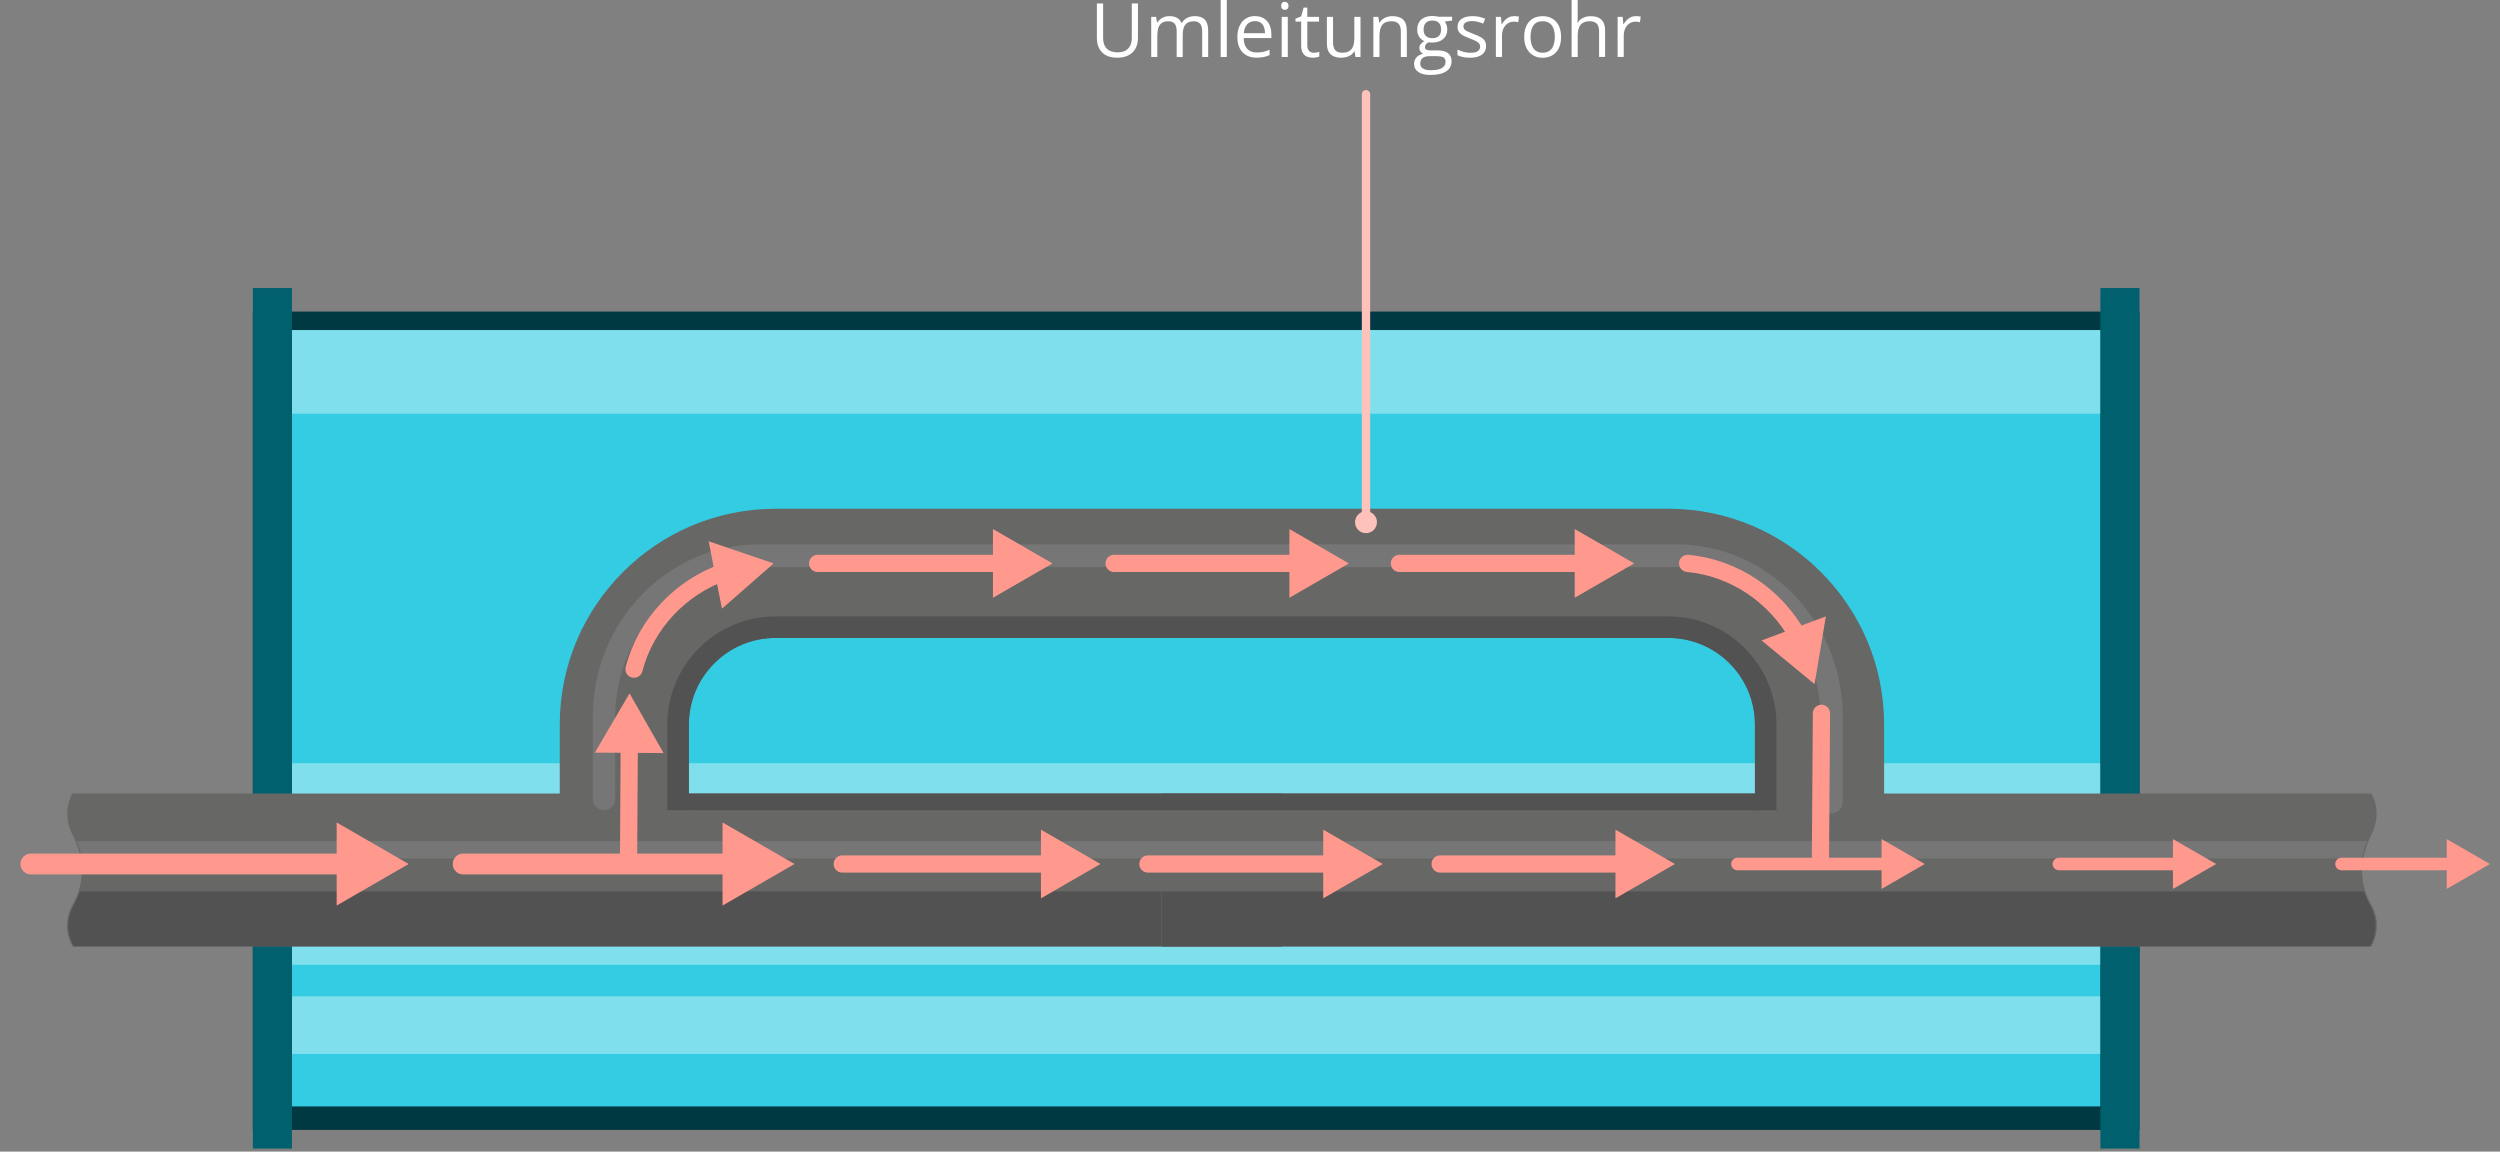 <?xml version="1.0" encoding="UTF-8"?><svg id="Rive_-_Aufbau_eines_Zylinders_im_Ottomotor" xmlns="http://www.w3.org/2000/svg" xmlns:xlink="http://www.w3.org/1999/xlink" viewBox="0 0 600 276.38"><rect x="0" y="0" width="600" height="276.38" fill="#808080" stroke="none"/><defs><clipPath id="clippath"><path d="M308.05,190.44H17.73s-2.87,4.22,0,9.95,3.03,11.44,0,16.77c-3.03,5.33,0,9.97,0,9.97H308.05" fill="none"/></clipPath><clipPath id="clippath-1"><path d="M278.46,190.44h290.33s2.87,4.22,0,9.95c-2.87,5.74-3.03,11.44,0,16.77,3.03,5.33,0,9.97,0,9.97H278.46" fill="none"/></clipPath></defs><g><rect x="188.88" y="-53.42" width="196.4" height="452.8" transform="translate(460.06 -114.1) rotate(90)" fill="#003942"/><rect x="70.06" y="79.23" width="434.05" height="186.31" fill="#33cce2"/><rect x="70.06" y="183.17" width="434.05" height="48.39" fill="#80dfed"/><rect x="70.06" y="79.23" width="434.05" height="20.06" fill="#80dfed"/><rect x="70.06" y="239.11" width="434.05" height="13.84" fill="#80dfed"/></g><g><rect x="60.68" y="69.13" width="9.38" height="206.52" fill="#00606e"/><rect x="504.1" y="69.13" width="9.38" height="206.52" fill="#00606e"/></g><g><g><path d="M307.73,190.44H17.41s-2.87,4.22,0,9.95,3.03,11.44,0,16.77c-3.03,5.33,0,9.97,0,9.97H307.73" fill="#676766"/><g clip-path="url(#clippath)"><polyline points="307.64 213.94 15.27 213.94 15.27 227.13 307.64 227.13" fill="#535252"/><rect x="7.53" y="201.87" width="302.55" height="4.16" fill="#767676"/></g></g><g><path d="M278.78,190.44h290.33s2.87,4.22,0,9.95c-2.87,5.74-3.03,11.44,0,16.77s0,9.97,0,9.97H278.78" fill="#676766"/><g clip-path="url(#clippath-1)"><polyline points="278.87 213.94 571.24 213.94 571.24 227.13 278.87 227.13" fill="#535252"/><rect x="275.08" y="201.87" width="302.55" height="4.16" fill="#767676"/></g></g></g><g><path d="M452.18,194.45h-30.99v-20.58c0-11.45-9.32-20.77-20.77-20.77H186.1c-11.45,0-20.77,9.32-20.77,20.77v21.33h-30.99v-21.33c0-28.54,23.22-51.77,51.77-51.77h214.31c28.54,0,51.77,23.22,51.77,51.77v20.58Z" fill="#676766"/><path d="M400.41,147.94H186.1c-14.3,0-25.94,11.64-25.94,25.94v20.58h5.17v-20.58c0-11.45,9.32-20.77,20.77-20.77h214.31c11.45,0,20.77,9.32,20.77,20.77v20.58h5.17v-20.58c0-14.3-11.64-25.94-25.94-25.94Z" fill="#535252"/></g><path d="M144.95,194.45c-1.48,0-2.68-1.22-2.68-2.73v-19.67c0-22.83,17.91-41.4,39.93-41.4h220.13c22.02,0,39.93,18.57,39.93,41.4v20.43c0,1.51-1.2,2.73-2.68,2.73h0c-1.48,0-2.68-1.22-2.68-2.73v-20.43c0-19.82-15.51-35.94-34.58-35.94H182.21c-19.07,0-34.58,16.12-34.58,35.94v19.67c0,1.51-1.2,2.73-2.68,2.73h0Z" fill="#767676"/><polygon points="165.33 194.45 422.37 194.45 422.37 190.44 163.09 190.44 165.33 194.45" fill="#535252"/><g><g><line x1="7.42" y1="207.36" x2="83.72" y2="207.36" fill="none" stroke="#ff998e" stroke-linecap="round" stroke-miterlimit="10" stroke-width="5"/><polygon points="80.8 217.33 98.07 207.36 80.8 197.39 80.8 217.33" fill="#ff998e"/></g><g><line x1="111.16" y1="207.36" x2="176.33" y2="207.36" fill="none" stroke="#ff998e" stroke-linecap="round" stroke-miterlimit="10" stroke-width="5"/><polygon points="173.41 217.33 190.68 207.36 173.41 197.39 173.41 217.33" fill="#ff998e"/></g><g><line x1="202.15" y1="207.36" x2="252.25" y2="207.36" fill="none" stroke="#ff998e" stroke-linecap="round" stroke-miterlimit="10" stroke-width="4.13"/><polygon points="249.83 215.6 264.11 207.36 249.83 199.12 249.83 215.6" fill="#ff998e"/></g><g><line x1="275.5" y1="207.36" x2="319.99" y2="207.36" fill="none" stroke="#ff998e" stroke-linecap="round" stroke-miterlimit="10" stroke-width="4.13"/><polygon points="317.58 215.6 331.85 207.36 317.58 199.12 317.58 215.6" fill="#ff998e"/></g><g><line x1="345.63" y1="207.36" x2="390.12" y2="207.36" fill="none" stroke="#ff998e" stroke-linecap="round" stroke-miterlimit="10" stroke-width="4.13"/><polygon points="387.71 215.6 401.98 207.36 387.71 199.12 387.71 215.6" fill="#ff998e"/></g><g><line x1="416.98" y1="207.36" x2="453.33" y2="207.36" fill="none" stroke="#ff998e" stroke-linecap="round" stroke-miterlimit="10" stroke-width="3"/><polygon points="451.58 213.34 461.95 207.36 451.58 201.38 451.58 213.34" fill="#ff998e"/></g><g><line x1="494.14" y1="207.36" x2="523.26" y2="207.36" fill="none" stroke="#ff998e" stroke-linecap="round" stroke-miterlimit="10" stroke-width="3"/><polygon points="521.51 213.34 531.87 207.36 521.51 201.38 521.51 213.34" fill="#ff998e"/></g><g><line x1="561.96" y1="207.36" x2="588.97" y2="207.36" fill="none" stroke="#ff998e" stroke-linecap="round" stroke-miterlimit="10" stroke-width="3"/><polygon points="587.22 213.34 597.58 207.36 587.22 201.38 587.22 213.34" fill="#ff998e"/></g><g><line x1="196.24" y1="135.22" x2="240.73" y2="135.22" fill="none" stroke="#ff998e" stroke-linecap="round" stroke-miterlimit="10" stroke-width="4.13"/><polygon points="238.31 143.46 252.59 135.22 238.31 126.97 238.31 143.46" fill="#ff998e"/></g><g><line x1="267.38" y1="135.22" x2="311.87" y2="135.22" fill="none" stroke="#ff998e" stroke-linecap="round" stroke-miterlimit="10" stroke-width="4.13"/><polygon points="309.46 143.46 323.73 135.22 309.46 126.97 309.46 143.46" fill="#ff998e"/></g><g><line x1="335.86" y1="135.22" x2="380.34" y2="135.22" fill="none" stroke="#ff998e" stroke-linecap="round" stroke-miterlimit="10" stroke-width="4.13"/><polygon points="377.93 143.46 392.2 135.22 377.93 126.97 377.93 143.46" fill="#ff998e"/></g><g><polyline points="112.41 207.36 150.85 207.36 151.02 178.27" fill="none" stroke="#ff998e" stroke-linecap="round" stroke-miterlimit="10" stroke-width="4.13"/><polygon points="159.25 180.73 151.09 166.41 142.77 180.63 159.25 180.73" fill="#ff998e"/></g><line x1="437.15" y1="171.2" x2="436.91" y2="205.58" fill="none" stroke="#ff998e" stroke-linecap="round" stroke-miterlimit="10" stroke-width="4.13"/><g><path d="M173.97,137.2c-10.7,3.76-18.97,12.53-21.81,23.4" fill="none" stroke="#ff998e" stroke-linecap="round" stroke-miterlimit="10" stroke-width="4.13"/><polygon points="170.07 129.91 185.67 135.22 173.27 146.08 170.07 129.91" fill="#ff998e"/></g><g><path d="M431.64,152.96c-5.44-9.95-15.43-16.7-26.61-17.75" fill="none" stroke="#ff998e" stroke-linecap="round" stroke-miterlimit="10" stroke-width="4.13"/><polygon points="438.21 147.93 435.49 164.19 422.77 153.71 438.21 147.93" fill="#ff998e"/></g></g><g><line x1="327.84" y1="22.61" x2="327.84" y2="125.46" fill="none" stroke="#ffc2bb" stroke-linecap="round" stroke-miterlimit="10" stroke-width="2"/><circle cx="327.84" cy="125.33" r="2.63" fill="#ffc2bb"/></g><g><path d="M273.11,.83V9.14c0,.91-.18,1.72-.55,2.43s-.92,1.27-1.66,1.67-1.66,.61-2.78,.61c-1.59,0-2.8-.43-3.63-1.29s-1.24-2.01-1.24-3.45V.83h1.5V9.15c0,1.09,.29,1.93,.87,2.52s1.44,.89,2.59,.89c.79,0,1.43-.14,1.93-.43s.87-.68,1.12-1.2,.37-1.11,.37-1.78V.83h1.49Z" fill="#fff"/><path d="M286.75,3.87c1.06,0,1.86,.28,2.4,.83s.81,1.44,.81,2.67v6.31h-1.44V7.44c0-.78-.17-1.36-.51-1.75s-.84-.58-1.5-.58c-.93,0-1.61,.27-2.03,.81s-.63,1.33-.63,2.38v5.39h-1.45V7.44c0-.52-.08-.96-.22-1.3s-.37-.6-.67-.78-.67-.26-1.12-.26c-.64,0-1.15,.13-1.54,.4s-.67,.65-.84,1.17-.26,1.16-.26,1.91v5.1h-1.46V4.05h1.18l.22,1.36h.08c.19-.33,.44-.62,.73-.84s.62-.4,.98-.52,.75-.18,1.16-.18c.73,0,1.35,.14,1.84,.41s.85,.69,1.08,1.24h.08c.32-.56,.75-.97,1.3-1.24s1.15-.41,1.81-.41Z" fill="#fff"/><path d="M294.43,13.68h-1.47V0h1.47V13.68Z" fill="#fff"/><path d="M301.21,3.87c.82,0,1.52,.18,2.11,.54s1.03,.87,1.34,1.52,.47,1.42,.47,2.29v.91h-6.65c.02,1.13,.3,1.99,.84,2.58s1.31,.89,2.3,.89c.61,0,1.15-.06,1.62-.17s.96-.28,1.46-.49v1.28c-.49,.22-.97,.38-1.45,.47s-1.04,.15-1.69,.15c-.93,0-1.73-.19-2.42-.57s-1.22-.93-1.6-1.67-.57-1.63-.57-2.69,.17-1.94,.52-2.69,.84-1.34,1.48-1.75,1.38-.62,2.25-.62Zm-.02,1.2c-.78,0-1.4,.25-1.86,.76s-.74,1.22-.83,2.14h5.1c0-.57-.1-1.08-.27-1.52s-.43-.78-.79-1.02-.8-.36-1.35-.36Z" fill="#fff"/><path d="M308.36,.44c.24,0,.45,.08,.62,.23s.26,.4,.26,.73-.09,.56-.26,.72-.38,.24-.62,.24-.46-.08-.63-.24-.25-.4-.25-.72,.08-.57,.25-.73,.38-.23,.63-.23Zm.71,3.6V13.68h-1.46V4.05h1.46Z" fill="#fff"/><path d="M315.27,12.66c.24,0,.49-.02,.74-.06s.46-.09,.62-.15v1.13c-.17,.08-.41,.14-.71,.19s-.6,.08-.88,.08c-.51,0-.97-.09-1.39-.27s-.75-.48-1-.91-.37-1.02-.37-1.78V5.19h-1.37v-.71l1.38-.57,.58-2.09h.88v2.23h2.82v1.14h-2.82v5.67c0,.6,.14,1.05,.42,1.35s.65,.45,1.11,.45Z" fill="#fff"/><path d="M326.52,4.05V13.68h-1.2l-.21-1.35h-.08c-.2,.33-.46,.62-.77,.84s-.67,.4-1.07,.51-.82,.17-1.26,.17c-.76,0-1.4-.12-1.92-.37s-.9-.63-1.17-1.14-.39-1.18-.39-1.99V4.05h1.48v6.21c0,.8,.18,1.4,.54,1.8s.92,.59,1.66,.59,1.28-.13,1.71-.4,.73-.67,.92-1.19,.28-1.17,.28-1.93V4.05h1.47Z" fill="#fff"/><path d="M334.17,3.87c1.14,0,2.01,.28,2.59,.84s.88,1.46,.88,2.69v6.28h-1.44V7.5c0-.8-.18-1.4-.55-1.8s-.93-.6-1.68-.6c-1.07,0-1.82,.3-2.25,.91s-.65,1.48-.65,2.63v5.04h-1.46V4.05h1.18l.22,1.39h.08c.21-.34,.47-.63,.78-.86s.67-.41,1.06-.53,.81-.18,1.24-.18Z" fill="#fff"/><path d="M343.34,18c-1.27,0-2.24-.24-2.93-.71s-1.03-1.13-1.03-1.98c0-.6,.19-1.12,.58-1.55s.92-.71,1.6-.85c-.25-.12-.47-.29-.65-.53s-.27-.5-.27-.81c0-.35,.1-.66,.29-.93s.5-.52,.9-.77c-.5-.21-.91-.55-1.23-1.04s-.47-1.06-.47-1.71c0-.69,.14-1.28,.43-1.77s.7-.86,1.25-1.12,1.2-.39,1.98-.39c.17,0,.34,0,.51,.02s.34,.04,.5,.06,.3,.06,.41,.09h3.3v.94l-1.78,.22c.18,.23,.32,.5,.44,.83s.18,.68,.18,1.07c0,.96-.33,1.72-.98,2.29s-1.54,.85-2.68,.85c-.27,0-.54-.02-.83-.07-.29,.16-.51,.33-.66,.53s-.22,.42-.22,.67c0,.19,.06,.34,.17,.45s.28,.19,.5,.24,.48,.07,.78,.07h1.7c1.05,0,1.85,.22,2.41,.66s.84,1.08,.84,1.92c0,1.07-.43,1.88-1.3,2.45s-2.12,.85-3.76,.85Zm.04-1.14c.8,0,1.46-.08,1.98-.24s.92-.39,1.18-.69,.39-.66,.39-1.08c0-.39-.09-.68-.26-.87s-.43-.33-.77-.4-.76-.1-1.25-.1h-1.67c-.43,0-.81,.07-1.13,.2s-.57,.33-.74,.6-.26,.59-.26,.98c0,.52,.22,.92,.66,1.19s1.07,.41,1.88,.41Zm.38-7.7c.7,0,1.22-.18,1.57-.53s.53-.86,.53-1.54c0-.72-.18-1.26-.54-1.62s-.88-.54-1.58-.54-1.18,.19-1.54,.56-.54,.92-.54,1.63c0,.66,.18,1.16,.54,1.51s.88,.53,1.56,.53Z" fill="#fff"/><path d="M356.65,11.04c0,.62-.15,1.13-.46,1.55s-.75,.73-1.32,.94-1.25,.32-2.04,.32c-.67,0-1.26-.05-1.75-.16s-.92-.25-1.29-.45v-1.34c.39,.19,.86,.37,1.41,.53s1.1,.24,1.67,.24c.83,0,1.44-.13,1.81-.4s.56-.64,.56-1.1c0-.26-.08-.5-.22-.7s-.4-.4-.75-.59-.84-.4-1.46-.63c-.62-.23-1.15-.47-1.6-.7s-.79-.51-1.04-.85-.36-.77-.36-1.3c0-.81,.33-1.44,.99-1.88s1.53-.65,2.6-.65c.58,0,1.12,.06,1.63,.17s.98,.27,1.42,.46l-.49,1.17c-.4-.17-.82-.31-1.27-.43s-.91-.18-1.38-.18c-.67,0-1.19,.11-1.55,.33s-.54,.53-.54,.91c0,.3,.08,.54,.25,.74s.44,.38,.8,.54,.86,.37,1.46,.6c.6,.22,1.12,.45,1.56,.69s.78,.52,1.01,.86,.36,.77,.36,1.3Z" fill="#fff"/><path d="M363.38,3.87c.19,0,.4,.01,.61,.03s.4,.05,.56,.08l-.18,1.35c-.16-.04-.33-.07-.53-.1s-.38-.04-.54-.04c-.39,0-.75,.08-1.09,.23s-.64,.38-.9,.67-.46,.64-.61,1.05-.22,.86-.22,1.36v5.17h-1.47V4.05h1.21l.16,1.78h.06c.2-.36,.44-.68,.72-.98s.61-.53,.98-.71,.79-.26,1.24-.26Z" fill="#fff"/><path d="M374.66,8.85c0,.79-.1,1.5-.31,2.12s-.5,1.15-.89,1.57-.85,.75-1.4,.98-1.17,.34-1.86,.34c-.64,0-1.24-.11-1.77-.34s-1-.55-1.39-.98-.69-.95-.91-1.57-.32-1.33-.32-2.12c0-1.05,.18-1.95,.54-2.69s.87-1.31,1.53-1.7,1.46-.58,2.38-.58,1.65,.2,2.31,.59,1.17,.96,1.54,1.7,.55,1.64,.55,2.69Zm-7.33,0c0,.77,.1,1.44,.31,2.01s.52,1.01,.95,1.32,.98,.47,1.65,.47,1.22-.16,1.65-.47,.75-.75,.95-1.32,.31-1.24,.31-2.01-.1-1.43-.31-1.99-.52-.99-.95-1.3-.98-.46-1.66-.46c-1,0-1.74,.33-2.2,.99s-.7,1.58-.7,2.75Z" fill="#fff"/><path d="M378.64,0V4.09c0,.23,0,.47-.02,.71s-.03,.46-.06,.65h.1c.2-.34,.45-.63,.76-.86s.66-.41,1.05-.53,.81-.18,1.25-.18c.77,0,1.42,.12,1.94,.37s.91,.63,1.17,1.14,.39,1.18,.39,2v6.28h-1.44V7.5c0-.8-.18-1.4-.55-1.8s-.93-.6-1.68-.6c-.71,0-1.29,.14-1.71,.41s-.73,.67-.91,1.2-.28,1.17-.28,1.93v5.04h-1.46V0h1.46Z" fill="#fff"/><path d="M392.6,3.87c.19,0,.4,.01,.61,.03s.4,.05,.56,.08l-.18,1.35c-.16-.04-.33-.07-.53-.1s-.38-.04-.54-.04c-.39,0-.75,.08-1.09,.23s-.64,.38-.9,.67-.46,.64-.61,1.05-.22,.86-.22,1.36v5.17h-1.47V4.05h1.21l.16,1.78h.06c.2-.36,.44-.68,.72-.98s.61-.53,.98-.71,.79-.26,1.24-.26Z" fill="#fff"/></g></svg>